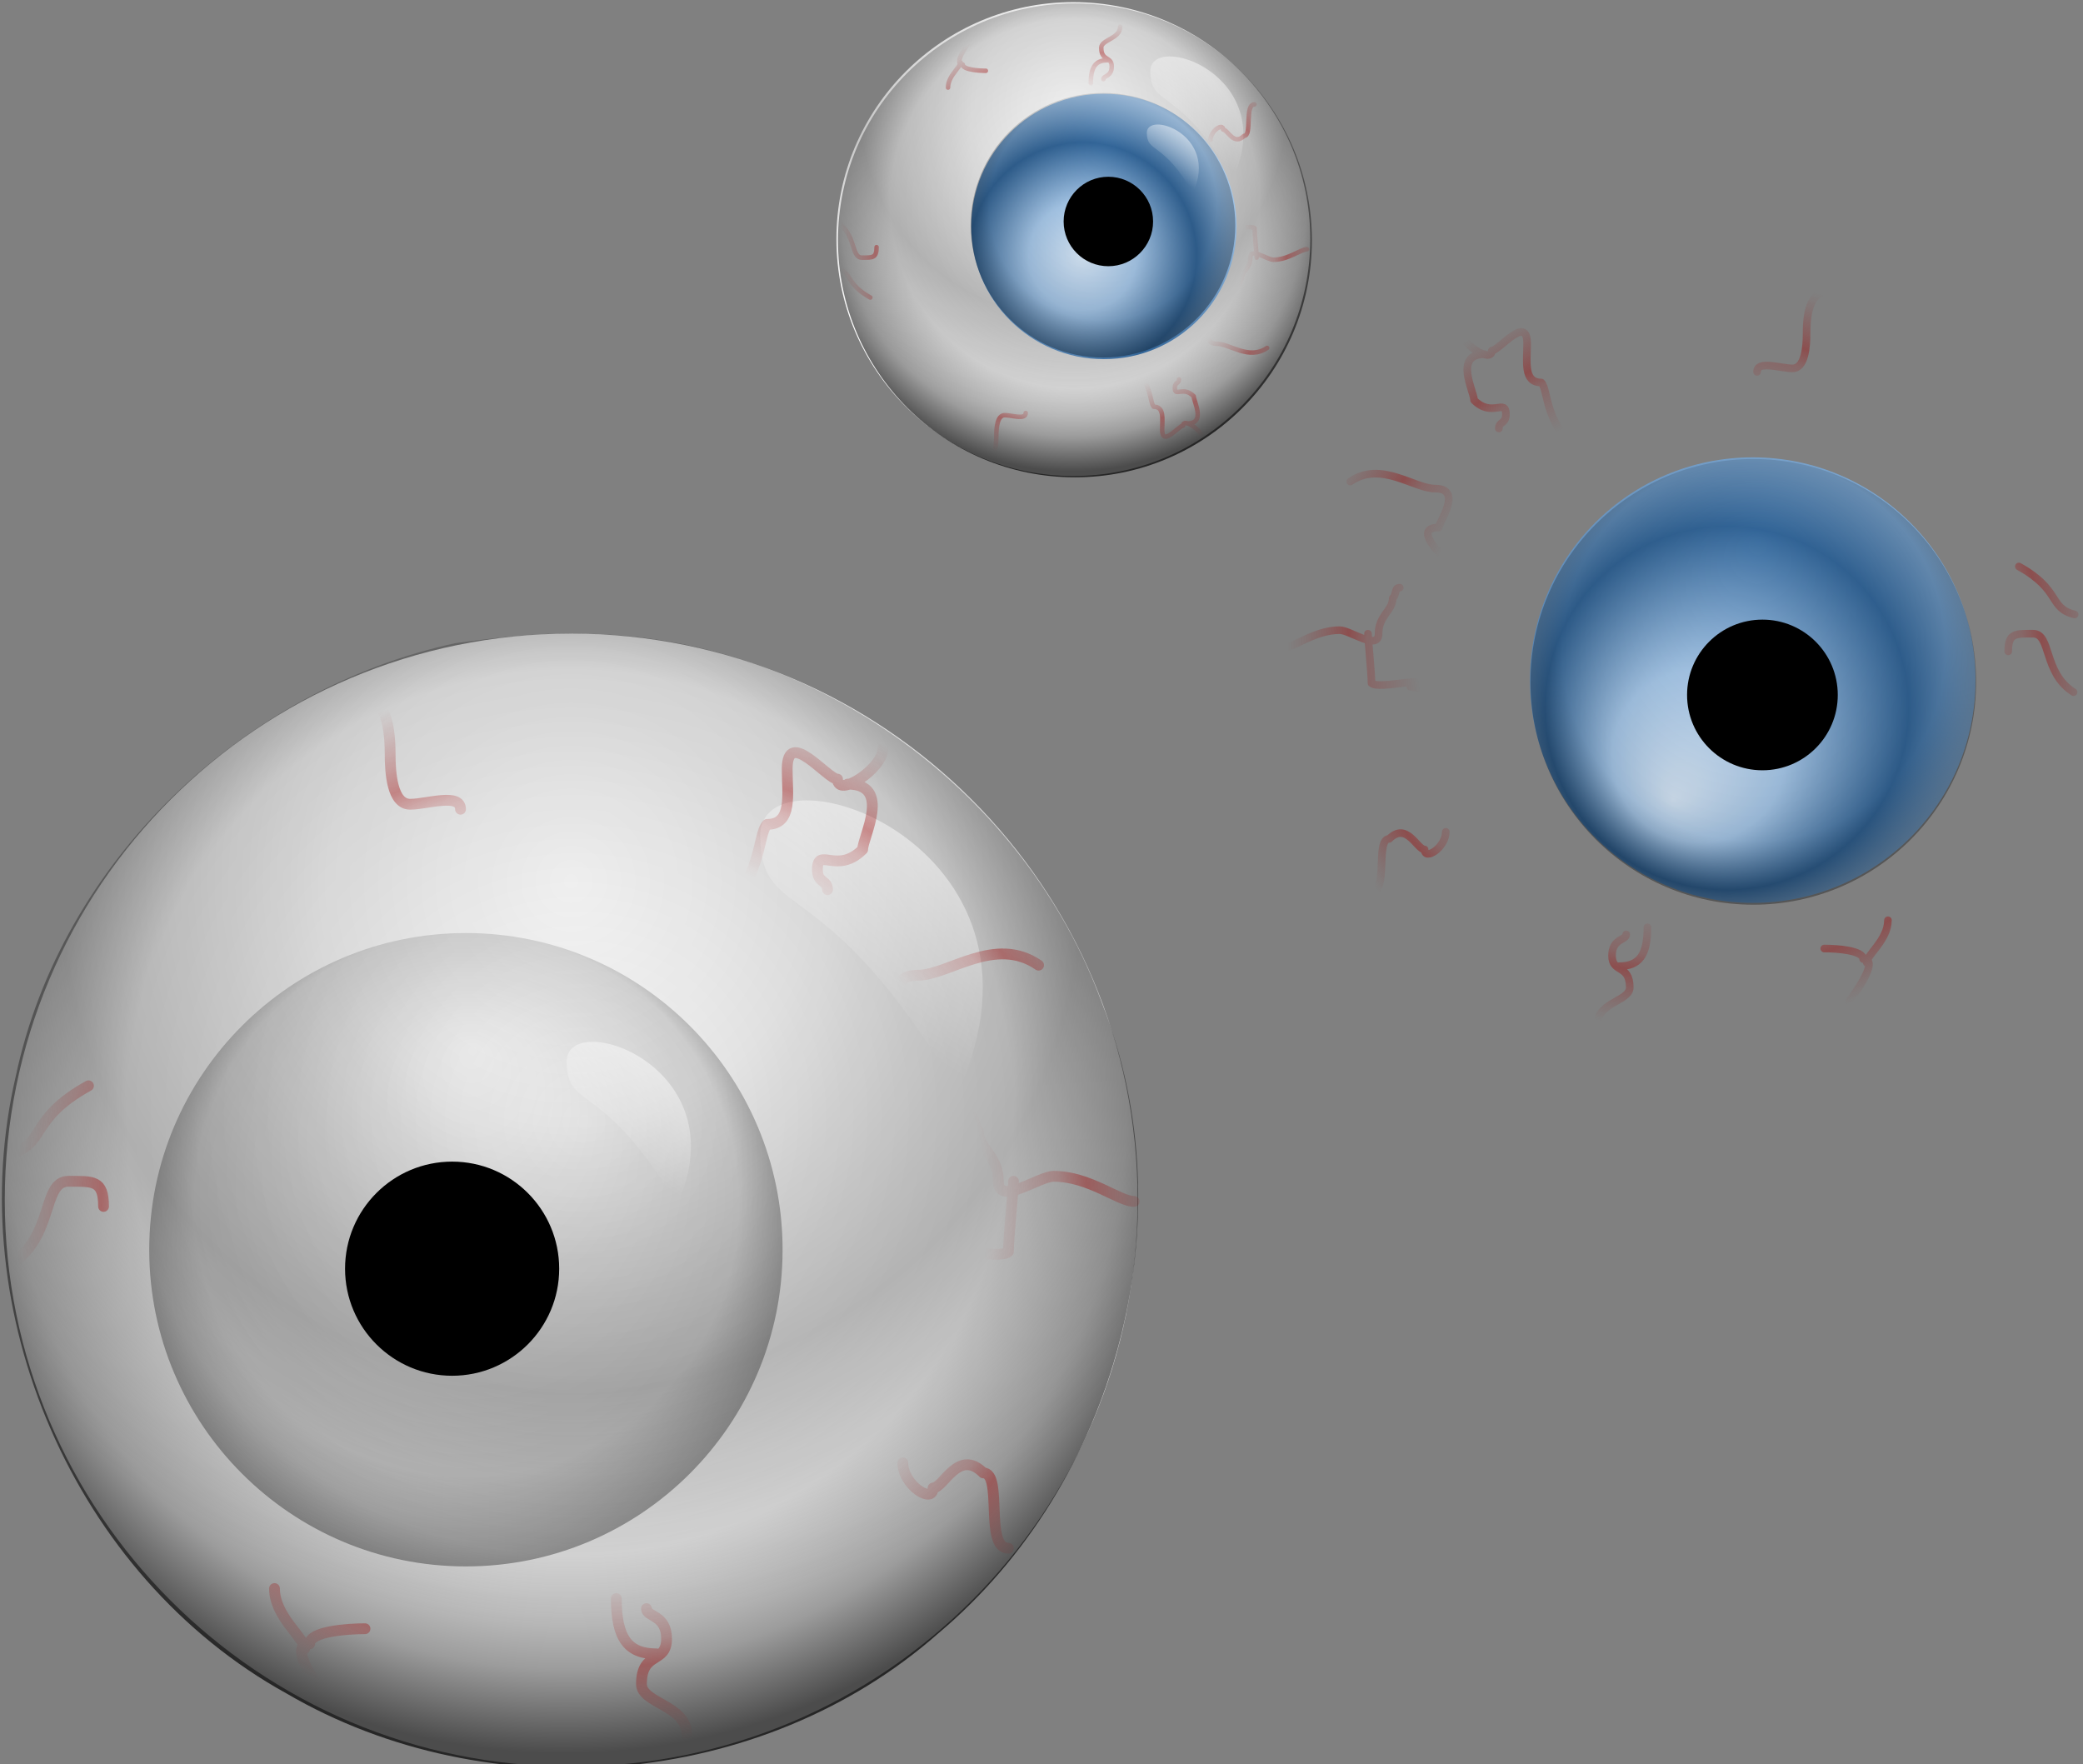 <?xml version="1.0" encoding="UTF-8" standalone="no"?>
<svg
    xmlns:inkscape="http://www.inkscape.org/namespaces/inkscape"
    xmlns:rdf="http://www.w3.org/1999/02/22-rdf-syntax-ns#"
    xmlns="http://www.w3.org/2000/svg"
    xmlns:sodipodi="http://sodipodi.sourceforge.net/DTD/sodipodi-0.dtd"
    xmlns:cc="http://creativecommons.org/ns#"
    xmlns:xlink="http://www.w3.org/1999/xlink"
    xmlns:dc="http://purl.org/dc/elements/1.1/"
    id="svg1"
    sodipodi:docname="_svgclean2.svg"
    viewBox="0 0 86.346 73.124"
    sodipodi:version="0.32"
    version="1.1"
    inkscape:version="0.48.3.1 r9886"
  >
  <rect x="0" y="0" width="86.346" height="73.124" fill="#808080" stroke="none"/>
  <defs
      id="defs3"
    >
    <linearGradient
        id="linearGradient1075"
      >
      <stop
          id="stop1076"
          style="stop-color:#ddeeff"
          offset="0"
      />
      <stop
          id="stop1077"
          style="stop-color:#aaccee"
          offset=".327"
      />
      <stop
          id="stop1078"
          style="stop-color:#336699"
          offset=".689"
      />
      <stop
          id="stop1079"
          style="stop-color:#aaccee"
          offset="1"
      />
    </linearGradient
    >
    <linearGradient
        id="shade"
      >
      <stop
          id="stop842"
          style="stop-color:#000000;stop-opacity:0"
          offset="0"
      />
      <stop
          id="stop846"
          style="stop-color:#000000;stop-opacity:.122"
          offset=".686"
      />
      <stop
          id="stop852"
          style="stop-color:#000000;stop-opacity:.388"
          offset=".867"
      />
      <stop
          id="stop845"
          style="stop-color:#000000;stop-opacity:.702"
          offset="1"
      />
    </linearGradient
    >
    <radialGradient
        id="radialGradient832"
        cy=".219"
        r=".656"
      >
      <stop
          id="stop834"
          style="stop-color:#ffffff"
          offset="0"
      />
      <stop
          id="stop835"
          style="stop-color:#eeeeee"
          offset=".327"
      />
      <stop
          id="stop837"
          style="stop-color:#c7c7c7"
          offset=".689"
      />
      <stop
          id="stop836"
          style="stop-color:#ffffff"
          offset="1"
      />
    </radialGradient
    >
    <radialGradient
        id="radialGradient840"
        fx="198.54"
        fy="233.05"
        xlink:href="#shade"
        gradientUnits="userSpaceOnUse"
        cy="231.48"
        cx="196.19"
        gradientTransform="scale(1.001 .999)"
        r="71.207"
    />
    <radialGradient
        id="radialGradient987"
        fx=".518"
        fy=".5"
        cy=".496"
        cx=".521"
        r=".511"
      >
      <stop
          id="stop930"
          style="stop-color:#a50000;stop-opacity:0"
          offset="0"
      />
      <stop
          id="stop931"
          style="stop-color:#aa0000;stop-opacity:0"
          offset=".679"
      />
      <stop
          id="stop934"
          style="stop-color:#a40000;stop-opacity:.19"
          offset=".804"
      />
      <stop
          id="stop932"
          style="stop-color:#9f0000;stop-opacity:.388"
          offset=".851"
      />
      <stop
          id="stop933"
          style="stop-color:#922323;stop-opacity:0"
          offset="1"
      />
    </radialGradient
    >
    <linearGradient
        id="linearGradient977"
        y1="-.117"
        x2=".261"
        x1=".623"
        y2=".637"
      >
      <stop
          id="stop979"
          style="stop-color:#ffffff;stop-opacity:.62"
          offset="0"
      />
      <stop
          id="stop980"
          style="stop-color:#ffffff;stop-opacity:0"
          offset="1"
      />
    </linearGradient
    >
    <radialGradient
        id="radialGradient1096"
        fx="186.36"
        fy="224.7"
        xlink:href="#shade"
        gradientUnits="userSpaceOnUse"
        cy="249.69"
        cx="185.38"
        r="43.767"
    />
    <radialGradient
        id="radialGradient1106"
        fx="311.51"
        fy="363.16"
        xlink:href="#linearGradient1075"
        gradientUnits="userSpaceOnUse"
        cy="287.59"
        cx="356.12"
        r="150.01"
    />
    <radialGradient
        id="radialGradient675"
        xlink:href="#linearGradient1075"
        gradientUnits="userSpaceOnUse"
        cy="323.57"
        cx="336.86"
        r="157.65"
    />
    <radialGradient
        id="radialGradient3038"
        xlink:href="#radialGradient832"
        gradientUnits="userSpaceOnUse"
        cy="223.89"
        cx="357.01"
        r="166.09"
        inkscape:collect="always"
    />
    <radialGradient
        id="radialGradient3040"
        fx="509.79"
        fy="250.24"
        xlink:href="#shade"
        gradientUnits="userSpaceOnUse"
        cy="247.07"
        cx="505.04"
        gradientTransform="scale(1 1)"
        r="144.1"
        inkscape:collect="always"
    />
    <linearGradient
        id="linearGradient3042"
        y2="184.18"
        xlink:href="#linearGradient977"
        gradientUnits="userSpaceOnUse"
        x2="640.99"
        gradientTransform="scale(.874 1.145)"
        y1="141.27"
        x1="661.65"
        inkscape:collect="always"
    />
    <radialGradient
        id="radialGradient3044"
        fx="174.56"
        fy="79.489"
        xlink:href="#shade"
        gradientUnits="userSpaceOnUse"
        cy="88.346"
        cx="174.21"
        gradientTransform="scale(1 1)"
        r="15.512"
        inkscape:collect="always"
    />
    <linearGradient
        id="linearGradient3046"
        y2="203.34"
        xlink:href="#linearGradient977"
        gradientUnits="userSpaceOnUse"
        x2="324.41"
        gradientTransform="scale(.874 1.145)"
        y1="190.1"
        x1="330.78"
        inkscape:collect="always"
    />
    <radialGradient
        id="radialGradient3048"
        fx="165.67"
        fy="92.605"
        xlink:href="#radialGradient987"
        gradientUnits="userSpaceOnUse"
        cy="92.443"
        cx="165.82"
        gradientTransform="scale(1.039 .962)"
        r="21.789"
        inkscape:collect="always"
    />
    <radialGradient
        id="radialGradient3058"
        fx="267.64"
        fy="225.55"
        xlink:href="#shade"
        gradientUnits="userSpaceOnUse"
        cy="253.53"
        cx="266.54"
        gradientTransform="scale(1 1)"
        r="48.998"
        inkscape:collect="always"
    />
    <radialGradient
        id="radialGradient3062"
        fx="187.98"
        fy="304.22"
        xlink:href="#radialGradient987"
        gradientUnits="userSpaceOnUse"
        cy="303.71"
        cx="188.45"
        gradientTransform="scale(1.039 .962)"
        r="68.829"
        inkscape:collect="always"
    />
    <linearGradient
        id="linearGradient3066"
        y2="190.27"
        xlink:href="#linearGradient977"
        gradientUnits="userSpaceOnUse"
        x2="256.97"
        gradientTransform="scale(.874 1.145)"
        y1="169.1"
        x1="267.16"
        inkscape:collect="always"
    />
    <linearGradient
        id="linearGradient3068"
        y2="205.59"
        xlink:href="#linearGradient977"
        gradientUnits="userSpaceOnUse"
        x2="229.34"
        gradientTransform="scale(.873 1.145)"
        y1="193.77"
        x1="235.03"
        inkscape:collect="always"
    />
    <radialGradient
        id="radialGradient3070"
        fx="191.93"
        fy="252.5"
        xlink:href="#radialGradient987"
        gradientUnits="userSpaceOnUse"
        cy="252.04"
        cx="192.36"
        gradientTransform="scale(1.039 .962)"
        r="61.477"
        inkscape:collect="always"
    />
  </defs
  >
  <sodipodi:namedview
      id="base"
      inkscape:window-width="674"
      inkscape:pageshadow="2"
      inkscape:window-y="0"
      pagecolor="#ffffff"
      inkscape:window-maximized="0"
      snaptoguides="true"
      inkscape:window-x="0"
      showgrid="false"
      inkscape:current-layer="svg1"
      inkscape:cx="50.853646"
      inkscape:cy="-866.91743"
      inkscape:zoom="2.8488266"
      inkscape:window-height="645"
      showborder="true"
      inkscape:pageopacity="0.00000000"
      showguides="true"
  />
  <g
      id="g1093"
      transform="matrix(.78 0 0 .78 -82.37 -94.645)"
    >
    <g
        id="g1218"
        transform="matrix(.568 0 0 .568 65.217 83.699)"
      >
      <path
          id="path966"
          sodipodi:rx="126.68188"
          sodipodi:ry="126.68188"
          style="fill:url(#radialGradient3038)"
          sodipodi:type="arc"
          d="m483.69 295.15c0 69.964-56.717 126.68-126.68 126.68-69.964 0-126.68-56.717-126.68-126.68 0-69.964 56.717-126.68 126.68-126.68 69.964 0 126.68 56.717 126.68 126.68z"
          transform="matrix(.175 0 0 .175 109.05 36.984)"
          sodipodi:cy="295.14999"
          sodipodi:cx="357.0126"
      />
      <path
          id="path967"
          inkscape:connector-curvature="0"
          style="fill-rule:evenodd;stroke-width:3.625;stroke-dasharray:14.5, 14.5;fill:url(#radialGradient3040)"
          transform="matrix(.175 0 0 .175 83.016 41.918)"
          d="m633.32 267.65c0 69.93-56.76 126.68-126.68 126.68-69.93 0-126.69-56.75-126.69-126.68s56.76-126.68 126.69-126.68c69.92 0 126.68 56.75 126.68 126.68z"
      />
      <path
          id="path968"
          style="fill-rule:evenodd;stroke-width:1pt;fill:url(#linearGradient3042)"
          d="m546.94 177.44c-0.37-21.77 69.62 1.28 44.19 57.1-29.5-50.21-43.87-37.5-44.19-57.1z"
          sodipodi:nodetypes="ccs"
          inkscape:connector-curvature="0"
          transform="matrix(.175 0 0 .175 83.016 41.918)"
      />
      <path
          id="path969"
          sodipodi:rx="126.68188"
          sodipodi:ry="126.68188"
          style="fill:url(#radialGradient675)"
          sodipodi:type="arc"
          d="m483.69 295.15c0 69.964-56.717 126.68-126.68 126.68-69.964 0-126.68-56.717-126.68-126.68 0-69.964 56.717-126.68 126.68-126.68 69.964 0 126.68 56.717 126.68 126.68z"
          transform="matrix(.098 0 0 .098 139.4 58.53)"
          sodipodi:cy="295.14999"
          sodipodi:cx="357.0126"
      />
      <path
          id="path970"
          style="fill-rule:evenodd;stroke-width:3.625;stroke-dasharray:14.5, 14.5;fill:url(#radialGradient3044)"
          inkscape:connector-curvature="0"
          d="m186.68 87.344c0 6.83-5.55 12.374-12.38 12.374s-12.37-5.544-12.37-12.374c0-6.831 5.54-12.374 12.37-12.374s12.38 5.543 12.38 12.374z"
      />
      <path
          id="path971"
          style="fill-rule:evenodd;stroke-width:1pt;fill:url(#linearGradient3046)"
          d="m279.37 222.48c-0.11-6.72 21.48 0.39 13.64 17.62-9.1-15.49-13.54-11.57-13.64-17.62z"
          sodipodi:nodetypes="ccs"
          inkscape:connector-curvature="0"
          transform="matrix(.317 0 0 .317 89.843 8.188)"
      />
      <path
          id="path972"
          style="stroke-width:1pt;fill-rule:evenodd"
          inkscape:connector-curvature="0"
          d="m178.99 86.991c0 2.31-1.88 4.185-4.19 4.185s-4.18-1.875-4.18-4.185 1.87-4.185 4.18-4.185 4.19 1.875 4.19 4.185z"
      />
      <path
          id="path973"
          inkscape:connector-curvature="0"
          sodipodi:nodetypes="ccccccccccccccccccccccccccccccccccccccccccccccc"
          style="stroke-linejoin:round;stroke:url(#radialGradient3048);stroke-width:.317pt;stroke-linecap:round;fill:none"
          d="m183.57 107.27c0-0.77-1.77-1.93-1.77-1.18-0.4 0-1.96 2.04-1.96 0.39 0-0.99 0.22-2.16-0.79-2.16-0.42-0.43-0.09-2.45-2.55-4.22m5.7 5.79c1.75 0 0.59-2.06 0.59-2.55-1.01-1-1.77 0.13-1.77-0.79 0-0.53 0.39-0.39 0.39-0.78m11.98-12.181c-0.58 0-1.75 0.982-3.14 0.982-0.59 0-2.16-1.18-2.16-0.196 0 1.007-0.79 1.275-0.79 1.964-0.24 0.242-0.08 0.589-0.39 0.589m1.77-2.553c0-0.25-0.2-2.205-0.2-2.751-0.38-0.377-3.53 0.465-2.16-0.196-0.25 0-3.88-0.884-4.32-0.884m6.48-10.509c-0.95 0-0.2 2.946-0.98 2.946-0.97 0.974-1.54-0.589-1.96-0.589 0-0.649-1.18 0.112-1.18 0.982m-21.42 30.056c1.11 0 1.38-1.04 1.38-2.36 0-0.74 0.08-1.96 0.79-1.96 0.65 0 1.96 0.46 1.96-0.2m-17.58-17.784c1.71 1.08 1.22 3.249 2.26 3.249 0.97 0 1.37 0.044 1.37-0.983m-3.69 2.048c1.46 0.362 0.75 1.367 3.1 2.667m9.43-24.162c0 0.021-1.83 2.357-0.78 2.357 0 0.492 1.49 0.589 2.16 0.589m-2.36-0.785c0 0.435-1.18 1.258-1.18 2.357m16.11-5.697c0 1.126-1.77 1.212-1.77 1.965 0 1.297 0.98 0.777 0.98 1.768 0 0.95-0.78 0.847-0.78 1.178m0.39-1.768c-1.11 0-1.57 0.611-1.57 2.161m16.5 24.752c-1.7 1.178-3.52-0.393-4.71-0.393-1.57 0-0.2-1.901-0.2-2.161 1.33 0 0.1-1.274-0.2-1.572-0.97 0-1.37 0.39-1.37 1.375"
      />
    </g
    >
    <g
        id="g944"
        transform="matrix(.383 0 0 .383 5.134 77.812)"
      >
      <path
          id="spherebg"
          sodipodi:rx="126.68188"
          sodipodi:ry="126.68188"
          style="fill:url(#radialGradient3038)"
          sodipodi:type="arc"
          d="m483.69 295.15c0 69.964-56.717 126.68-126.68 126.68-69.964 0-126.68-56.717-126.68-126.68 0-69.964 56.717-126.68 126.68-126.68 69.964 0 126.68 56.717 126.68 126.68z"
          transform="matrix(.437 0 0 .437 339.46 74.556)"
          sodipodi:cy="295.14999"
          sodipodi:cx="357.0126"
      />
      <path
          id="sphereshade"
          inkscape:connector-curvature="0"
          style="fill:url(#radialGradient3040);stroke-width:3.625;stroke-dasharray:14.5, 14.5;fill-rule:evenodd"
          transform="matrix(.437 0 0 .437 274.4 86.887)"
          d="m633.32 267.65c0 69.93-56.76 126.68-126.68 126.68-69.93 0-126.69-56.75-126.69-126.68s56.76-126.68 126.69-126.68c69.92 0 126.68 56.75 126.68 126.68z"
      />
      <path
          id="shiny"
          style="stroke-width:1pt;fill:url(#linearGradient3042);fill-rule:evenodd"
          d="m546.94 177.44c-0.37-21.77 69.62 1.28 44.19 57.1-29.5-50.21-43.87-37.5-44.19-57.1z"
          sodipodi:nodetypes="ccs"
          inkscape:connector-curvature="0"
          transform="matrix(.437 0 0 .437 274.4 86.887)"
      />
      <path
          id="path1088"
          sodipodi:rx="126.68188"
          sodipodi:ry="126.68188"
          style="fill:url(#radialGradient1106)"
          sodipodi:type="arc"
          d="m483.69 295.15c0 69.964-56.717 126.68-126.68 126.68-69.964 0-126.68-56.717-126.68-126.68 0-69.964 56.717-126.68 126.68-126.68 69.964 0 126.68 56.717 126.68 126.68z"
          transform="matrix(.244 0 0 .244 418.42 136)"
          sodipodi:cy="295.14999"
          sodipodi:cx="357.0126"
      />
      <path
          id="path1089"
          inkscape:connector-curvature="0"
          style="fill-rule:evenodd;stroke-width:3.625;stroke-dasharray:14.5, 14.5;fill:url(#radialGradient3058)"
          transform="matrix(.791 0 0 .791 294.57 10.198)"
          d="m305.88 250.39c0 21.58-17.51 39.09-39.09 39.09-21.57 0-39.08-17.51-39.08-39.09s17.51-39.09 39.08-39.09c21.58 0 39.09 17.51 39.09 39.09z"
      />
      <path
          id="path1090"
          style="stroke-width:1pt;fill:url(#linearGradient3046);fill-rule:evenodd"
          d="m279.37 222.48c-0.11-6.72 21.48 0.39 13.64 17.62-9.1-15.49-13.54-11.57-13.64-17.62z"
          sodipodi:nodetypes="ccs"
          inkscape:connector-curvature="0"
          transform="matrix(.791 0 0 .791 294.57 10.198)"
      />
      <path
          id="path1320"
          inkscape:connector-curvature="0"
          style="stroke-width:1pt;fill-rule:evenodd"
          transform="matrix(.648 0 0 .648 117.64 -26.848)"
          d="m616.8 365.62c0 8.91-7.23 16.13-16.13 16.13-8.91 0-16.14-7.22-16.14-16.13s7.23-16.13 16.14-16.13c8.9 0 16.13 7.22 16.13 16.13z"
      />
      <path
          id="path928"
          style="stroke-linejoin:round;stroke:url(#radialGradient3062);stroke-width:1pt;stroke-linecap:round;fill:none"
          d="m154.51 235.31c0 2.42 5.59 6.09 5.59 3.72 1.27 0 6.2-6.45 6.2-1.24 0 3.13-0.7 6.83 2.48 6.83 1.35 1.35 0.31 7.75 8.07 13.34m-18-18.31c-5.53 0-1.86 6.52-1.86 8.07 3.16 3.16 5.59-0.4 5.59 2.48 0 1.7-1.24 1.25-1.24 2.49m-37.86 38.47c1.86 0 5.54-3.1 9.93-3.1 1.86 0 6.83 3.72 6.83 0.62 0-3.19 2.48-4.03 2.48-6.21 0.76-0.76 0.26-1.86 1.24-1.86m-5.58 8.07c0 0.78 0.62 6.96 0.62 8.68 1.19 1.2 11.17-1.46 6.82 0.62 0.79 0 12.27 2.8 13.65 2.8m-20.47 33.19c3 0 0.63-9.3 3.1-9.3 3.08-3.08 4.88 1.86 6.21 1.86 0 2.05 3.72-0.36 3.72-3.1m67.64-94.95c-3.51 0-4.35 3.3-4.35 7.45 0 2.34-0.24 6.21-2.48 6.21-2.08 0-6.21-1.45-6.21 0.62m55.53 56.18c-5.39-3.41-3.85-10.26-7.12-10.26-3.08 0-4.35-0.14-4.35 3.1m11.65-6.47c-4.6-1.14-2.34-4.32-9.79-8.42m-29.78 76.32c0-0.07 5.77-7.45 2.48-7.45 0-1.55-4.72-1.86-6.83-1.86m7.45 2.48c0-1.37 3.72-3.97 3.72-7.44m-50.88 17.99c0-3.55 5.59-3.83 5.59-6.2 0-4.1-3.11-2.46-3.11-5.59 0-3 2.49-2.67 2.49-3.72m-1.25 5.58c3.52 0 4.97-1.93 4.97-6.82m-52.13-78.19c5.38-3.72 11.14 1.24 14.9 1.24 4.94 0 0.62 6.01 0.62 6.83-4.19 0-0.32 4.02 0.62 4.96 3.07 0 4.34-1.23 4.34-4.34"
          sodipodi:nodetypes="ccccccccccccccccccccccccccccccccccccccccccccccc"
          inkscape:connector-curvature="0"
          transform="matrix(.791 0 0 .791 342.68 -26.772)"
      />
    </g
    >
    <g
        id="g933"
        transform="matrix(.482 0 0 .482 40.892 68.758)"
      >
      <path
          id="path925"
          sodipodi:rx="126.68188"
          sodipodi:ry="126.68188"
          style="fill:url(#radialGradient3038)"
          sodipodi:type="arc"
          d="m483.69 295.15c0 69.964-56.717 126.68-126.68 126.68-69.964 0-126.68-56.717-126.68-126.68 0-69.964 56.717-126.68 126.68-126.68 69.964 0 126.68 56.717 126.68 126.68z"
          transform="matrix(-.493 0 0 .493 373.24 95.891)"
          sodipodi:cy="295.14999"
          sodipodi:cx="357.0126"
      />
      <path
          id="path999"
          style="fill-rule:evenodd;stroke-width:3.625;stroke-dasharray:14.5, 14.5;fill:url(#radialGradient840)"
          inkscape:connector-curvature="0"
          d="m184.46 180c-23.44 5.09-43.45 24.07-48.46 47.72-6.09 25.99 6.38 55.12 29.85 68.08 22.26 12.99 52.44 10.51 71.86-6.63 19.62-16.49 27.52-45.54 18.04-69.5-8.43-23.07-31.29-39.99-55.92-40.67-5.16-0.28-10.28 0.32-15.37 1z"
      />
      <path
          id="path927"
          inkscape:connector-curvature="0"
          sodipodi:nodetypes="ccs"
          style="fill-rule:evenodd;stroke-width:1pt;fill:url(#linearGradient3066)"
          d="m218.07 201.34c-0.19-10.75 34.34 0.63 21.8 28.16-14.55-24.77-21.65-18.5-21.8-28.16z"
      />
      <path
          id="path929"
          sodipodi:rx="126.68188"
          sodipodi:ry="126.68188"
          style="fill:url(#radialGradient1106)"
          sodipodi:type="arc"
          d="m483.69 295.15c0 69.964-56.717 126.68-126.68 126.68-69.964 0-126.68-56.717-126.68-126.68 0-69.964 56.717-126.68 126.68-126.68 69.964 0 126.68 56.717 126.68 126.68z"
          transform="matrix(.276 0 0 .276 87.302 165.27)"
          sodipodi:cy="295.14999"
          sodipodi:cx="357.0126"
      />
      <path
          id="path930"
          style="fill-rule:evenodd;stroke-width:3.625;stroke-dasharray:14.5, 14.5;fill:url(#radialGradient1096)"
          inkscape:connector-curvature="0"
          d="m220.54 246.88c0 19.27-15.64 34.91-34.92 34.91-19.27 0-34.91-15.64-34.91-34.91 0-19.28 15.64-34.92 34.91-34.92 19.28 0 34.92 15.64 34.92 34.92z"
      />
      <path
          id="path931"
          inkscape:connector-curvature="0"
          sodipodi:nodetypes="ccs"
          style="fill-rule:evenodd;stroke-width:1pt;fill:url(#linearGradient3068)"
          d="m196.73 226.19c-0.11-6 19.18 0.35 12.17 15.73-8.13-13.83-12.09-10.33-12.17-15.73z"
      />
      <path
          id="path932"
          style="stroke-width:1pt;fill-rule:evenodd"
          inkscape:connector-curvature="0"
          d="m172.3 248.97c0 6.51 5.29 11.8 11.81 11.8 6.51 0 11.8-5.29 11.8-11.8 0-6.52-5.29-11.81-11.8-11.81-6.52 0-11.81 5.29-11.81 11.81z"
      />
      <path
          id="path933"
          inkscape:connector-curvature="0"
          sodipodi:nodetypes="ccccccccccccccccccccccccccccccccccccccccccccccc"
          style="stroke-linejoin:round;stroke:url(#radialGradient3070);stroke-width:.893pt;stroke-linecap:round;fill:none"
          d="m231.59 191.66c0 2.17-4.99 5.44-4.99 3.33-1.14 0-5.55-5.76-5.55-1.11 0 2.79 0.63 6.1-2.21 6.1-1.21 1.2-0.27 6.93-7.21 11.91m16.08-16.35c4.94 0 1.66 5.83 1.66 7.21-2.83 2.82-4.99-0.36-4.99 2.22 0 1.51 1.11 1.11 1.11 2.21m33.81 34.37c-1.66 0-4.94-2.77-8.87-2.77-1.66 0-6.1 3.33-6.1 0.55 0-2.84-2.21-3.6-2.21-5.54-0.69-0.68-0.24-1.67-1.11-1.67m4.99 7.21c0 0.7-0.56 6.22-0.56 7.76-1.06 1.07-9.97-1.31-6.1 0.55-0.7 0-10.95 2.5-12.19 2.5m18.29 29.65c-2.68 0-0.57-8.31-2.77-8.31-2.75-2.75-4.36 1.66-5.54 1.66 0 1.83-3.33-0.32-3.33-2.77m-60.41-84.8c3.13 0 3.88 2.94 3.88 6.65 0 2.09 0.22 5.54 2.21 5.54 1.86 0 5.55-1.29 5.55 0.55m-49.6 50.18c4.81-3.04 3.44-9.16 6.36-9.16 2.75 0 3.88-0.13 3.88 2.77m-10.4-5.78c4.11-1.02 2.09-3.85 8.74-7.52m26.61 68.17c0-0.06-5.16-6.65-2.22-6.65 0-1.38 4.22-1.66 6.1-1.66m-6.66 2.22c0-1.23-3.32-3.55-3.32-6.65m45.45 16.07c0-3.18-4.99-3.42-4.99-5.54 0-3.66 2.77-2.2 2.77-4.99 0-2.68-2.22-2.39-2.22-3.33m1.11 4.99c-3.14 0-4.43-1.72-4.43-6.1m46.56-69.83c-4.8-3.33-9.95 1.11-13.3 1.11-4.42 0-0.56 5.36-0.56 6.09 3.74 0 0.29 3.6-0.55 4.44-2.75 0-3.88-1.1-3.88-3.88"
      />
    </g
    >
  </g
  >
</svg
>
